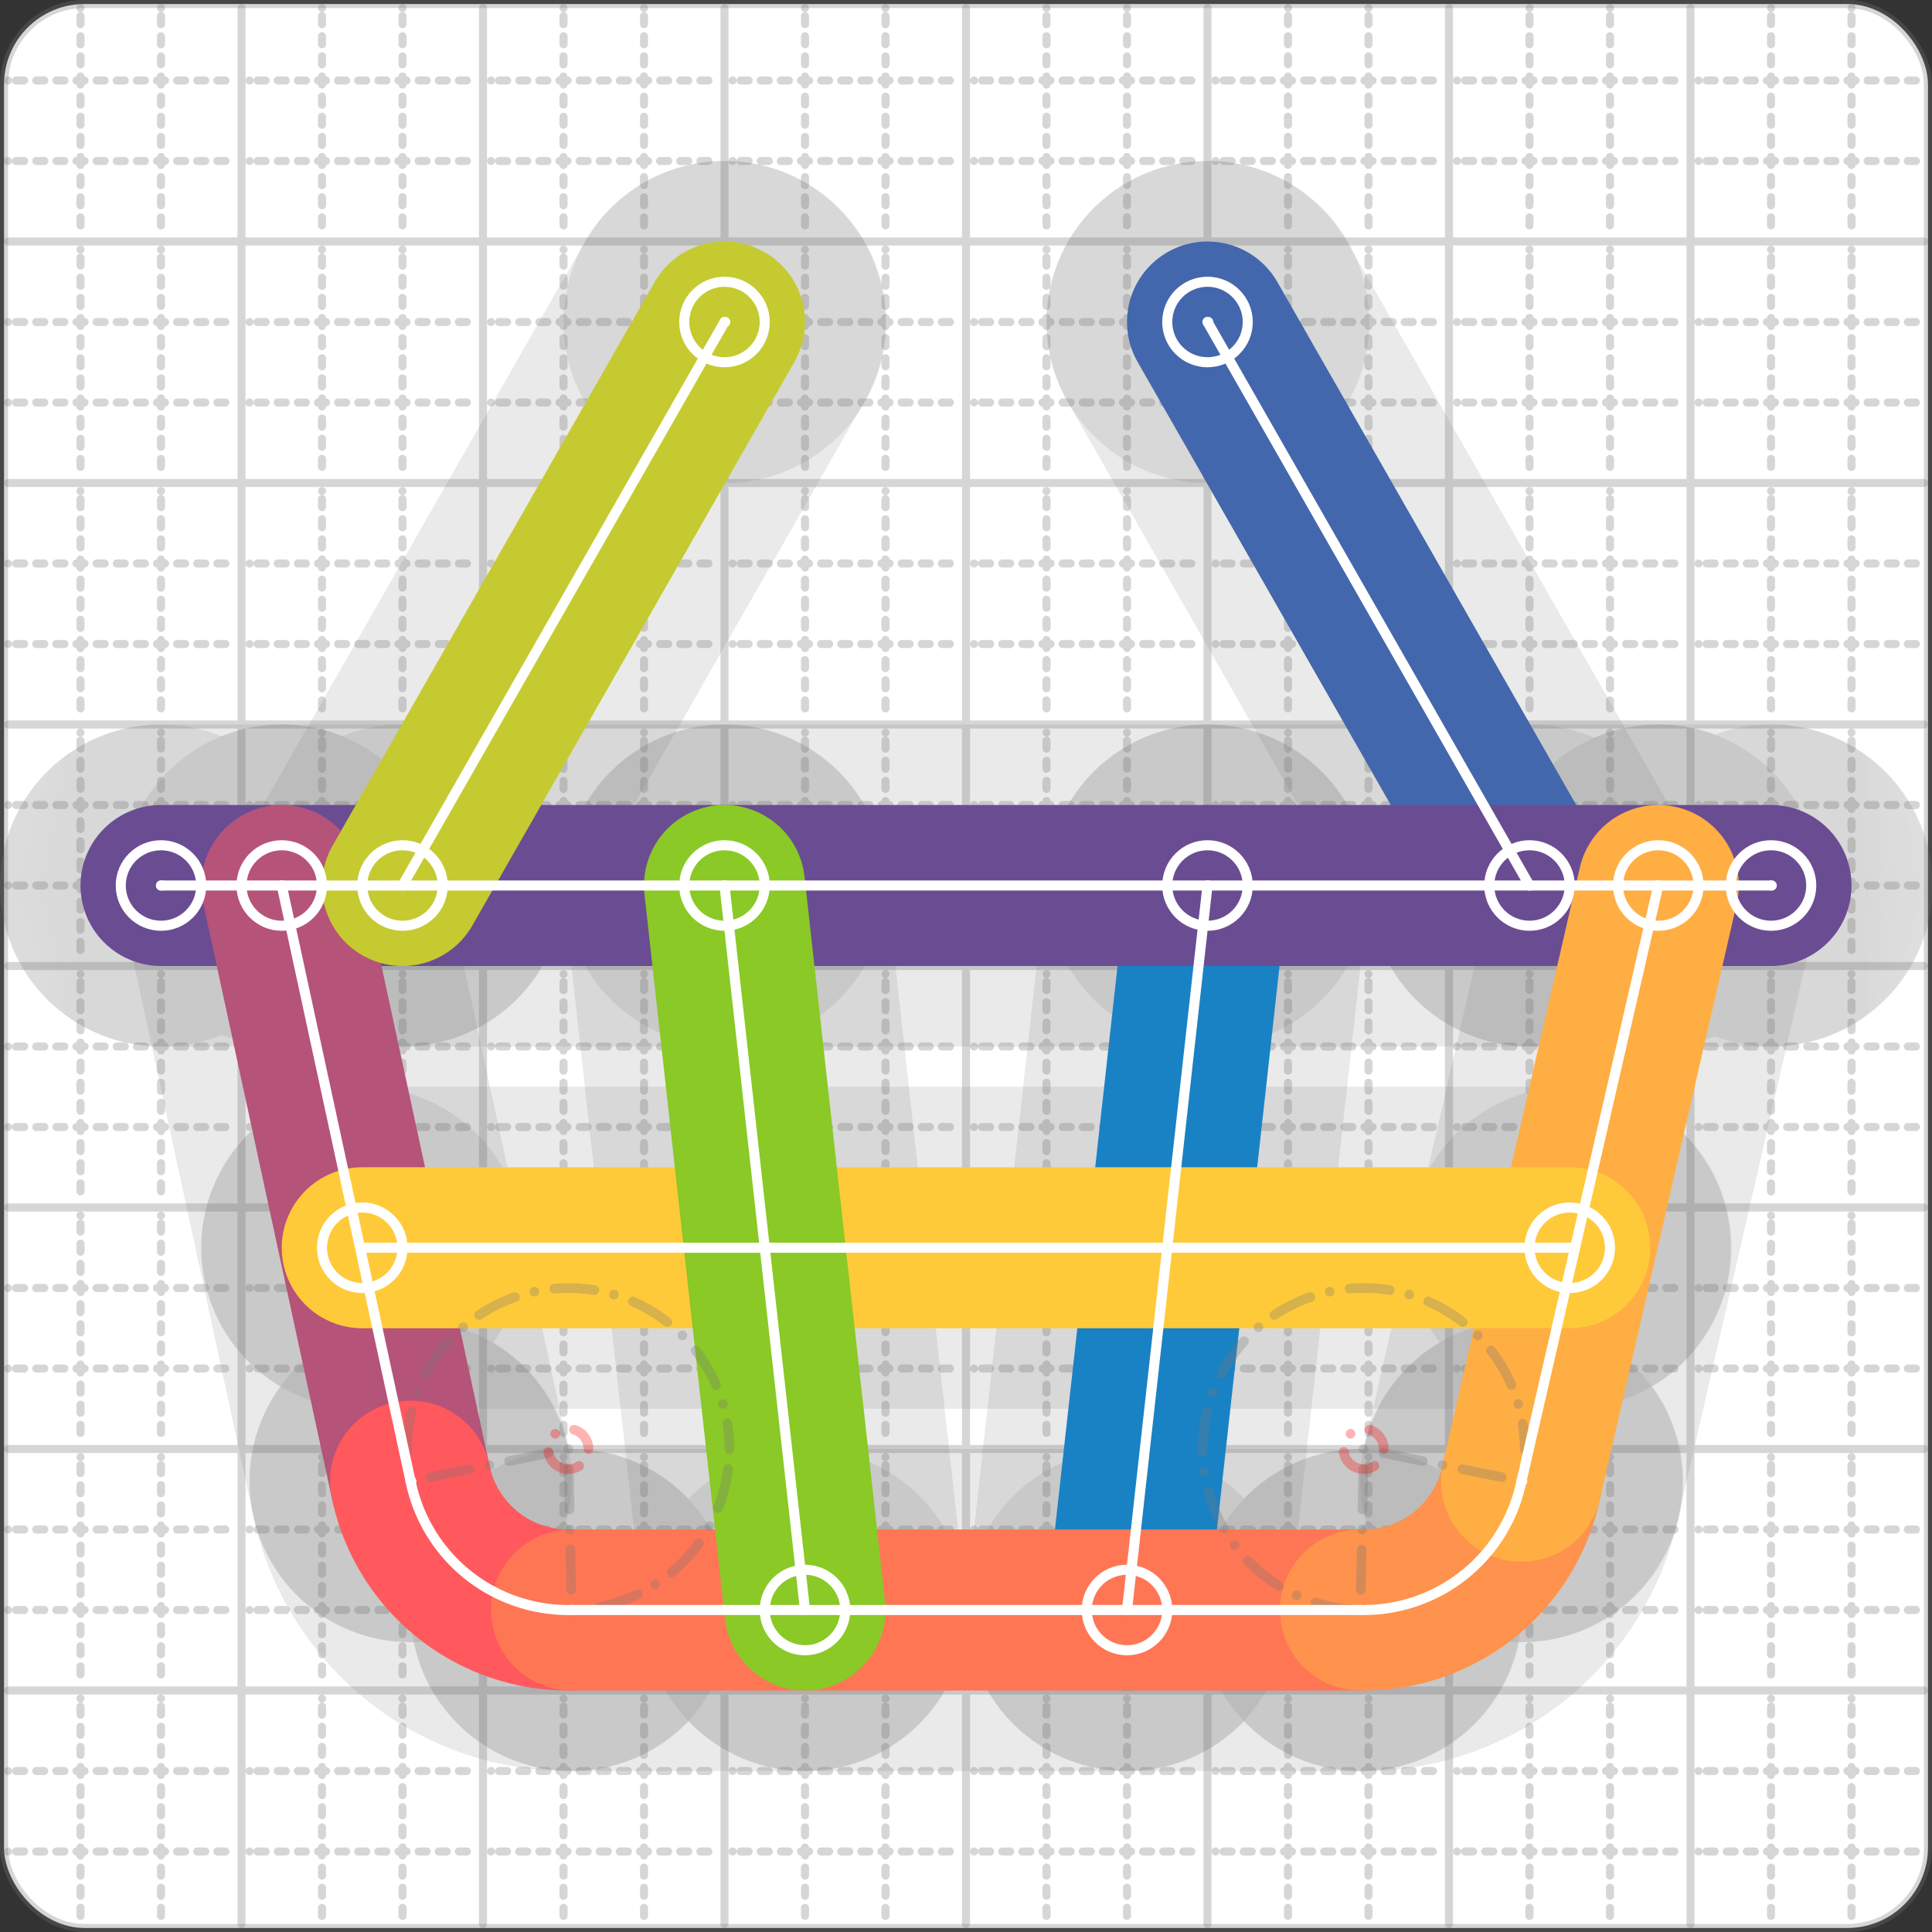 <svg xmlns="http://www.w3.org/2000/svg" width="24" height="24" viewBox="0 0 24 24" fill="none" stroke="currentColor" stroke-width="2" stroke-linecap="round" stroke-linejoin="round"><rect x="0" y="0" width="24" height="24" fill="#333333" stroke="none"/><style>
  @media screen and (prefers-color-scheme: light) {
    .svg-preview-grid-rect { fill: none }
  }
  @media screen and (prefers-color-scheme: dark) {
    .svg-preview-grid-rect { fill: none }
    .svg
    .svg-preview-grid-group,
    .svg-preview-radii-group,
    .svg-preview-shadow-mask-group,
    .svg-preview-shadow-group {
      stroke: #fff;
    }
  }
</style><g class="svg-preview-grid-group" stroke-linecap="butt" stroke-width="0.1" stroke="#777" stroke-opacity="0.3"><rect class="svg-preview-grid-rect" width="23.9" height="23.9" x="0.05" y="0.05" rx="1" fill="#fff"></rect><path stroke-dasharray="0 0.1 0.1 0.15 0.1 0.15 0.1 0.15 0.1 0.15 0.1 0.15 0.1 0.15 0.1 0.15 0.1 0.15 0.1 0.15 0.1 0.15 0.1 0.15 0 0.15" stroke-width="0.1" d="M0.1 1h23.8M1 0.1v23.8M0.1 2h23.8M2 0.1v23.8M0.1 4h23.8M4 0.1v23.8M0.1 5h23.8M5 0.1v23.8M0.1 7h23.8M7 0.1v23.8M0.1 8h23.8M8 0.1v23.8M0.1 10h23.8M10 0.1v23.8M0.1 11h23.8M11 0.1v23.8M0.1 13h23.8M13 0.1v23.8M0.1 14h23.8M14 0.1v23.8M0.1 16h23.8M16 0.1v23.8M0.1 17h23.8M17 0.1v23.8M0.1 19h23.8M19 0.1v23.8M0.1 20h23.8M20 0.1v23.8M0.1 22h23.8M22 0.1v23.8M0.1 23h23.8M23 0.1v23.8"></path><path d="M0.1 3h23.8M3 0.1v23.8M0.1 6h23.8M6 0.1v23.8M0.1 9h23.8M9 0.1v23.8M0.1 12h23.8M12 0.1v23.8M0.1 15h23.8M15 0.1v23.8M0.1 18h23.8M18 0.1v23.8M0.1 21h23.8M21 0.1v23.8"></path></g><g class="svg-preview-shadow-mask-group" stroke-width="4" stroke="#777" stroke-opacity="0.15"><mask id="svg-preview-shadow-mask-0" maskUnits="userSpaceOnUse" stroke-opacity="1" stroke-width="4" stroke="#000"><rect x="0" y="0" width="24" height="24" fill="#fff" stroke="none" rx="1"></rect><path d="M15 11h.01M14 20h.01"></path></mask><mask id="svg-preview-shadow-mask-1" maskUnits="userSpaceOnUse" stroke-opacity="1" stroke-width="4" stroke="#000"><rect x="0" y="0" width="24" height="24" fill="#fff" stroke="none" rx="1"></rect><path d="M19 11h.01M15 4h.01"></path></mask><mask id="svg-preview-shadow-mask-2" maskUnits="userSpaceOnUse" stroke-opacity="1" stroke-width="4" stroke="#000"><rect x="0" y="0" width="24" height="24" fill="#fff" stroke="none" rx="1"></rect><path d="M2 11h.01M22 11h.01"></path></mask><mask id="svg-preview-shadow-mask-3" maskUnits="userSpaceOnUse" stroke-opacity="1" stroke-width="4" stroke="#000"><rect x="0" y="0" width="24" height="24" fill="#fff" stroke="none" rx="1"></rect><path d="M3.5 11h.01M5.1 18.4h.01M7.1 20h.01M16.9 20h.01M18.9 18.4h.01M20.6 11h.01"></path></mask><mask id="svg-preview-shadow-mask-4" maskUnits="userSpaceOnUse" stroke-opacity="1" stroke-width="4" stroke="#000"><rect x="0" y="0" width="24" height="24" fill="#fff" stroke="none" rx="1"></rect><path d="M4.5 15.5h.01M19.5 15.5h.01"></path></mask><mask id="svg-preview-shadow-mask-5" maskUnits="userSpaceOnUse" stroke-opacity="1" stroke-width="4" stroke="#000"><rect x="0" y="0" width="24" height="24" fill="#fff" stroke="none" rx="1"></rect><path d="M5 11h.01M9 4h.01"></path></mask><mask id="svg-preview-shadow-mask-6" maskUnits="userSpaceOnUse" stroke-opacity="1" stroke-width="4" stroke="#000"><rect x="0" y="0" width="24" height="24" fill="#fff" stroke="none" rx="1"></rect><path d="M9 11h.01M10 20h.01"></path></mask></g><g class="svg-preview-shadow-group" stroke-width="4" stroke="#777" stroke-opacity="0.15"><path mask="url(#svg-preview-shadow-mask-0)" d="M 15 11 L 14 20"></path><path mask="url(#svg-preview-shadow-mask-1)" d="M 19 11 L 15 4"></path><path mask="url(#svg-preview-shadow-mask-2)" d="M 2 11 L 22 11"></path><path mask="url(#svg-preview-shadow-mask-3)" d="M 3.5 11 L 5.1 18.4"></path><path mask="url(#svg-preview-shadow-mask-3)" d="M 5.1 18.4 A2 2 0 0 0 7.1 20"></path><path mask="url(#svg-preview-shadow-mask-3)" d="M 7.1 20 L 16.9 20"></path><path mask="url(#svg-preview-shadow-mask-3)" d="M 16.9 20 A2 2 0 0 0 18.9 18.4"></path><path mask="url(#svg-preview-shadow-mask-3)" d="M 18.9 18.4 L 20.6 11"></path><path mask="url(#svg-preview-shadow-mask-4)" d="M 4.5 15.5 L 19.5 15.5"></path><path mask="url(#svg-preview-shadow-mask-5)" d="M 5 11 L 9 4"></path><path mask="url(#svg-preview-shadow-mask-6)" d="M 9 11 L 10 20"></path><path d="M15 11h.01M14 20h.01M19 11h.01M15 4h.01M2 11h.01M22 11h.01M3.5 11h.01M5.1 18.4h.01M7.1 20h.01M16.9 20h.01M18.9 18.4h.01M20.6 11h.01M4.5 15.5h.01M19.5 15.5h.01M5 11h.01M9 4h.01M9 11h.01M10 20h.01"></path></g><g class="svg-preview-handles-group" stroke-width="0.12" stroke="#777" stroke-opacity="0.6"></g><g class="svg-preview-colored-path-group"><path d="M 15 11 L 14 20" stroke="#1982c4"></path><path d="M 19 11 L 15 4" stroke="#4267AC"></path><path d="M 2 11 L 22 11" stroke="#6a4c93"></path><path d="M 3.5 11 L 5.1 18.4" stroke="#B55379"></path><path d="M 5.1 18.4 A2 2 0 0 0 7.1 20" stroke="#FF595E"></path><path d="M 7.1 20 L 16.9 20" stroke="#FF7655"></path><path d="M 16.9 20 A2 2 0 0 0 18.9 18.4" stroke="#ff924c"></path><path d="M 18.9 18.4 L 20.6 11" stroke="#FFAE43"></path><path d="M 4.5 15.5 L 19.5 15.5" stroke="#ffca3a"></path><path d="M 5 11 L 9 4" stroke="#C5CA30"></path><path d="M 9 11 L 10 20" stroke="#8ac926"></path></g><g class="svg-preview-radii-group" stroke-width="0.12" stroke-dasharray="0 0.25 0.25" stroke="#777" stroke-opacity="0.3"><path d="M5.1 18.4 7.06 18 7.1 20"></path><circle cy="18" cx="7.06" r="0.25" stroke-dasharray="0" stroke="red"></circle><circle cy="18" cx="7.06" r="2"></circle><path d="M16.9 20 16.94 18 18.9 18.4"></path><circle cy="18" cx="16.94" r="0.25" stroke-dasharray="0" stroke="red"></circle><circle cy="18" cx="16.94" r="2"></circle></g><g class="svg-preview-control-path-marker-mask-group" stroke-width="1" stroke="#000"><mask id="svg-preview-control-path-marker-mask-0" maskUnits="userSpaceOnUse"><rect x="0" y="0" width="24" height="24" fill="#fff" stroke="none" rx="1"></rect><path d="M15 11h.01"></path><path d="M14 20h.01"></path></mask><mask id="svg-preview-control-path-marker-mask-1" maskUnits="userSpaceOnUse"><rect x="0" y="0" width="24" height="24" fill="#fff" stroke="none" rx="1"></rect><path d="M19 11h.01"></path><path d="M15 4h.01"></path></mask><mask id="svg-preview-control-path-marker-mask-2" maskUnits="userSpaceOnUse"><rect x="0" y="0" width="24" height="24" fill="#fff" stroke="none" rx="1"></rect><path d="M2 11h.01"></path><path d="M22 11h.01"></path></mask><mask id="svg-preview-control-path-marker-mask-3" maskUnits="userSpaceOnUse"><rect x="0" y="0" width="24" height="24" fill="#fff" stroke="none" rx="1"></rect><path d="M3.5 11h.01"></path><path d="M5.1 18.4h.01"></path></mask><mask id="svg-preview-control-path-marker-mask-4" maskUnits="userSpaceOnUse"><rect x="0" y="0" width="24" height="24" fill="#fff" stroke="none" rx="1"></rect><path d="M5.1 18.4h.01"></path><path d="M7.1 20h.01"></path></mask><mask id="svg-preview-control-path-marker-mask-5" maskUnits="userSpaceOnUse"><rect x="0" y="0" width="24" height="24" fill="#fff" stroke="none" rx="1"></rect><path d="M7.1 20h.01"></path><path d="M16.9 20h.01"></path></mask><mask id="svg-preview-control-path-marker-mask-6" maskUnits="userSpaceOnUse"><rect x="0" y="0" width="24" height="24" fill="#fff" stroke="none" rx="1"></rect><path d="M16.9 20h.01"></path><path d="M18.9 18.4h.01"></path></mask><mask id="svg-preview-control-path-marker-mask-7" maskUnits="userSpaceOnUse"><rect x="0" y="0" width="24" height="24" fill="#fff" stroke="none" rx="1"></rect><path d="M18.9 18.4h.01"></path><path d="M20.6 11h.01"></path></mask><mask id="svg-preview-control-path-marker-mask-8" maskUnits="userSpaceOnUse"><rect x="0" y="0" width="24" height="24" fill="#fff" stroke="none" rx="1"></rect><path d="M4.5 15.5h.01"></path><path d="M19.5 15.5h.01"></path></mask><mask id="svg-preview-control-path-marker-mask-9" maskUnits="userSpaceOnUse"><rect x="0" y="0" width="24" height="24" fill="#fff" stroke="none" rx="1"></rect><path d="M5 11h.01"></path><path d="M9 4h.01"></path></mask><mask id="svg-preview-control-path-marker-mask-10" maskUnits="userSpaceOnUse"><rect x="0" y="0" width="24" height="24" fill="#fff" stroke="none" rx="1"></rect><path d="M9 11h.01"></path><path d="M10 20h.01"></path></mask></g><g class="svg-preview-control-path-group" stroke="#fff" stroke-width="0.125"><path mask="url(#svg-preview-control-path-marker-mask-0)" d="M 15 11 L 14 20"></path><path mask="url(#svg-preview-control-path-marker-mask-1)" d="M 19 11 L 15 4"></path><path mask="url(#svg-preview-control-path-marker-mask-2)" d="M 2 11 L 22 11"></path><path mask="url(#svg-preview-control-path-marker-mask-3)" d="M 3.5 11 L 5.1 18.4"></path><path mask="url(#svg-preview-control-path-marker-mask-4)" d="M 5.1 18.4 A2 2 0 0 0 7.1 20"></path><path mask="url(#svg-preview-control-path-marker-mask-5)" d="M 7.1 20 L 16.9 20"></path><path mask="url(#svg-preview-control-path-marker-mask-6)" d="M 16.9 20 A2 2 0 0 0 18.9 18.4"></path><path mask="url(#svg-preview-control-path-marker-mask-7)" d="M 18.9 18.4 L 20.6 11"></path><path mask="url(#svg-preview-control-path-marker-mask-8)" d="M 4.5 15.5 L 19.5 15.5"></path><path mask="url(#svg-preview-control-path-marker-mask-9)" d="M 5 11 L 9 4"></path><path mask="url(#svg-preview-control-path-marker-mask-10)" d="M 9 11 L 10 20"></path></g><g class="svg-preview-control-path-marker-group" stroke="#fff" stroke-width="0.125"><path d="M15 11h.01M14 20h.01M19 11h.01M15 4h.01M2 11h.01M22 11h.01M3.5 11h.01M5.1 18.4h.01M5.1 18.4h.01M7.1 20h.01M7.1 20h.01M16.9 20h.01M16.9 20h.01M18.9 18.4h.01M18.9 18.4h.01M20.6 11h.01M4.5 15.5h.01M19.5 15.5h.01M5 11h.01M9 4h.01M9 11h.01M10 20h.01"></path><circle cx="15" cy="11" r="0.5"></circle><circle cx="14" cy="20" r="0.5"></circle><circle cx="19" cy="11" r="0.5"></circle><circle cx="15" cy="4" r="0.5"></circle><circle cx="2" cy="11" r="0.5"></circle><circle cx="22" cy="11" r="0.5"></circle><circle cx="3.5" cy="11" r="0.5"></circle><circle cx="20.6" cy="11" r="0.5"></circle><circle cx="4.5" cy="15.5" r="0.5"></circle><circle cx="19.5" cy="15.5" r="0.5"></circle><circle cx="5" cy="11" r="0.5"></circle><circle cx="9" cy="4" r="0.5"></circle><circle cx="9" cy="11" r="0.5"></circle><circle cx="10" cy="20" r="0.5"></circle></g><g class="svg-preview-handles-group" stroke-width="0.12" stroke="#FFF" stroke-opacity="0.3"></g></svg>